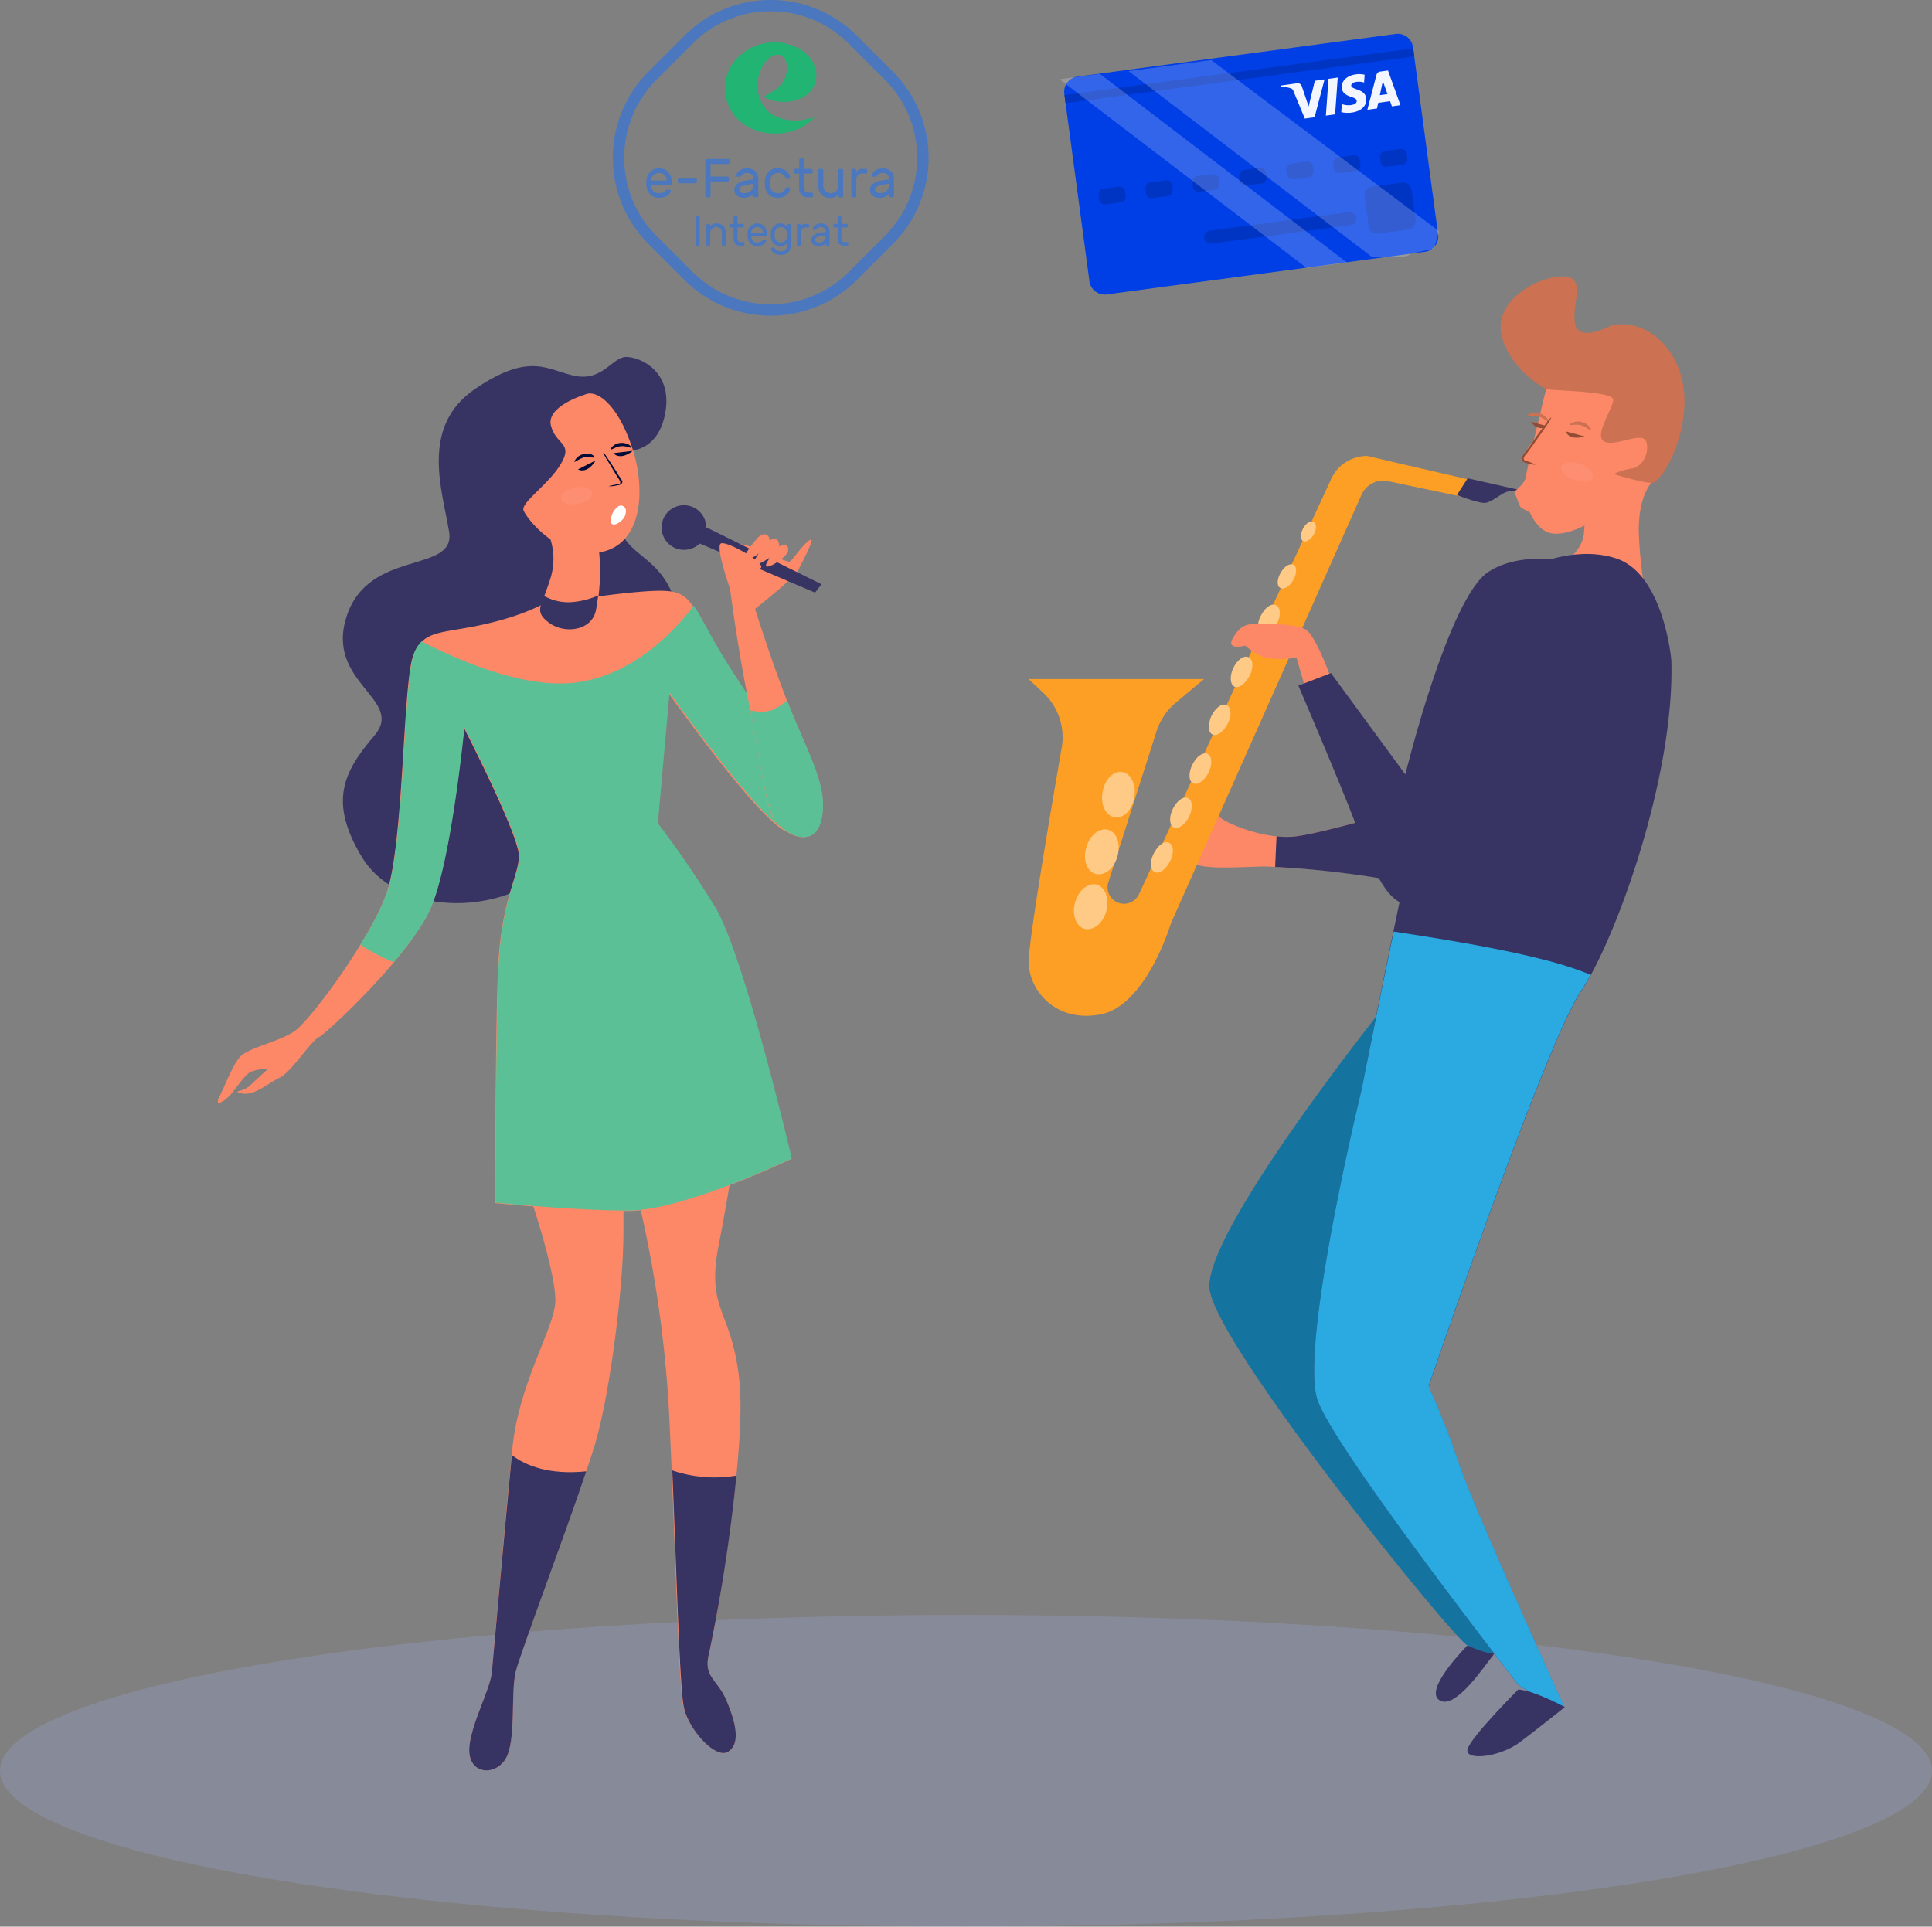 <svg xmlns="http://www.w3.org/2000/svg" xmlns:xlink="http://www.w3.org/1999/xlink" width="387.148" height="386.144" viewBox="0 0 387.148 386.144">
  <rect x="0" y="0" width="387.148" height="386.144" fill="#808080" stroke="none"/>
  <defs>
    <clipPath id="clip-path">
      <rect id="Rectangle_4637" data-name="Rectangle 4637" width="131.389" height="296.696"/>
    </clipPath>
    <clipPath id="clip-path-2">
      <rect id="Rectangle_4638" data-name="Rectangle 4638" width="121.232" height="283.371"/>
    </clipPath>
    <clipPath id="clip-path-3">
      <rect id="Rectangle_4488" data-name="Rectangle 4488" width="63.271" height="63.266" fill="none"/>
    </clipPath>
  </defs>
  <g id="Group_20184" data-name="Group 20184" transform="translate(-21.426 -638)">
    <g id="Group_20181" data-name="Group 20181">
      <g id="Group_20180" data-name="Group 20180">
        <ellipse id="Ellipse_3666" data-name="Ellipse 3666" cx="193.574" cy="31.238" rx="193.574" ry="31.238" transform="translate(21.426 961.668)" fill="#9eaae2" opacity="0.249"/>
        <g id="Group_20137" data-name="Group 20137" transform="translate(65.105 659.963)">
          <g id="Group_12825" data-name="Group 12825" transform="translate(168.63 -6.106) rotate(-8)">
            <g id="Group_12824" data-name="Group 12824" transform="translate(0 0)">
              <path id="Path_13986" data-name="Path 13986" d="M.243,3.066,0,40.946a3.084,3.084,0,0,0,3.065,3.1l64.33.416a3.078,3.078,0,0,0,3.1-3.057V41.4h0l.243-37.877a3.083,3.083,0,0,0-3.063-3.1h0L3.344,0A3.086,3.086,0,0,0,.243,3.066Z" transform="translate(0.303 0)" fill="#003ee6"/>
              <g id="Group_12823" data-name="Group 12823" transform="translate(4.499 22.991)">
                <rect id="Rectangle_656" data-name="Rectangle 656" width="3.169" height="5.387" rx="1.092" transform="matrix(0.006, -1, 1, 0.006, 56.92, 3.526)" fill="#0035c4"/>
                <rect id="Rectangle_657" data-name="Rectangle 657" width="3.169" height="5.387" rx="1.092" transform="matrix(0.006, -1, 1, 0.006, 47.432, 3.465)" fill="#0035c4"/>
                <path id="Rectangle_658" data-name="Rectangle 658" d="M1.2,0,4.209.019a1.191,1.191,0,0,1,1.183,1.2l-.005.791a1.19,1.19,0,0,1-1.2,1.181h0L1.18,3.169A1.187,1.187,0,0,1,0,1.972H0l.005-.791A1.188,1.188,0,0,1,1.2,0Z" transform="translate(37.952 0.243)" fill="#0035c4"/>
                <rect id="Rectangle_659" data-name="Rectangle 659" width="3.169" height="5.387" rx="1.092" transform="matrix(0.006, -1, 1, 0.006, 28.454, 3.344)" fill="#0035c4"/>
                <path id="Rectangle_660" data-name="Rectangle 660" d="M1.2,0,4.211.019a1.189,1.189,0,0,1,1.182,1.2l-.005.791a1.188,1.188,0,0,1-1.2,1.18l-3.008-.02A1.188,1.188,0,0,1,0,1.975v0l.008-.791A1.187,1.187,0,0,1,1.2,0Z" transform="translate(18.973 0.122)" fill="#0035c4"/>
                <rect id="Rectangle_661" data-name="Rectangle 661" width="3.169" height="5.387" rx="1.092" transform="matrix(0.006, -1, 1, 0.006, 9.477, 3.222)" fill="#0035c4"/>
                <path id="Rectangle_662" data-name="Rectangle 662" d="M1.2,0,4.211.019a1.188,1.188,0,0,1,1.182,1.2h0l-.005.79a1.189,1.189,0,0,1-1.2,1.181l-3.01-.02A1.187,1.187,0,0,1,0,1.972H0l.006-.791A1.188,1.188,0,0,1,1.2,0Z" transform="translate(0 0)" fill="#0035c4"/>
              </g>
              <rect id="Rectangle_663" data-name="Rectangle 663" width="1.61" height="70.502" transform="translate(0.533 4.929) rotate(-89.628)" fill="#0035c4"/>
              <rect id="Rectangle_664" data-name="Rectangle 664" width="9.485" height="9.485" rx="1.717" transform="translate(57.238 39.533) rotate(-89.636)" fill="#0035c4"/>
              <path id="Rectangle_665" data-name="Rectangle 665" d="M29.4,2.794,1.3,2.614A1.307,1.307,0,0,1,0,1.3v0H0A1.305,1.305,0,0,1,1.314,0h0l28.1.18a1.307,1.307,0,0,1,1.3,1.315h0a1.307,1.307,0,0,1-1.314,1.3h0Z" transform="translate(24.276 34.291)" fill="#0035c4"/>
              <path id="Path_13988" data-name="Path 13988" d="M0,0,43.027,43.585c2.091.44,7.663,1.43,7.668.53l4.98-.378,1.481-3.3L16.706.111Z" transform="translate(13.933 0.342)" fill="#fff" opacity="0.2" style="isolation: isolate"/>
              <path id="Path_13989" data-name="Path 13989" d="M0,0,43.77,44.331l8.171.053L8.172.052Z" transform="translate(0 0.039)" fill="#fff" opacity="0.2" style="isolation: isolate"/>
            </g>
            <g id="Group_13680" data-name="Group 13680" transform="translate(43.8 7.322)">
              <g id="Group_5" data-name="Group 5" transform="translate(0 0)">
                <path id="Path_28" data-name="Path 28" d="M8.785.132,5.756,7.359H3.779L2.289,1.592A.791.791,0,0,0,1.844.957,7.814,7.814,0,0,0,0,.342L.045.132H3.226a.871.871,0,0,1,.862.737l.787,4.182L6.821.132ZM16.529,5c.008-1.908-2.638-2.013-2.62-2.865.005-.259.253-.535.793-.606a3.528,3.528,0,0,1,1.844.324L16.874.321A5.019,5.019,0,0,0,15.125,0c-1.848,0-3.149.983-3.16,2.389-.012,1.04.928,1.621,1.637,1.967.728.354.973.581.97.9,0,.485-.581.7-1.119.707a3.909,3.909,0,0,1-1.921-.456l-.339,1.584a5.665,5.665,0,0,0,2.079.384c1.964,0,3.249-.971,3.255-2.473m4.879,2.36h1.729L21.629.132h-1.6a.852.852,0,0,0-.8.53l-2.8,6.7h1.963l.39-1.079h2.4ZM19.322,4.8l.984-2.714L20.873,4.8ZM11.457.132,9.91,7.359H8.041L9.587.132Z" fill="#f3f5ff"/>
              </g>
            </g>
          </g>
          <g id="_2" data-name="2" transform="translate(0 33.361)">
            <g id="Group_20091" transform="translate(0 0)">
              <g id="Group_13648" transform="translate(162.454)">
                <g id="Group_20099" data-name="Group 20099" transform="translate(0)">
                  <g id="Group_13647" clip-path="url(#clip-path)">
                    <path id="Path_21921" d="M87.086,116.887s-20.78,6.336-26.371,6.709-12.673-2.423-14.443-3.914-3.541-1.77-5.964.745c-2.423,2.423-1.025,7.734,1.4,8.759s10.53.373,13.7.373a187.847,187.847,0,0,1,23.948,2.423c10.157,1.77,13.325,1.025,13.325,1.025s8.107-18.264-5.591-16.121" transform="translate(-7.973 -11.217)" fill="#fd8867"/>
                    <path id="Path_21922" d="M88.426,116.887s-20.78,6.336-26.371,6.709a16.971,16.971,0,0,1-3.075-.093l-.28,6.15a189.6,189.6,0,0,1,21.9,2.423c10.157,1.77,13.325,1.025,13.325,1.025s8.2-18.357-5.5-16.214" transform="translate(-9.313 -11.217)" fill="#373463"/>
                    <path id="Path_21923" d="M138.162,47.618s-2.516,2.516-2.516,9.412a80.428,80.428,0,0,0,1.77,14.909l-18.916-6.9s5.777-2.889,6.15-7.268.373-7.641.373-7.641,0-5.777,4.38-7.268,8.759.745,8.759,4.752" transform="translate(-13.389 -6.152)" fill="#fd8867"/>
                    <path id="Path_21924" d="M116.677,27.426s-4.007,16.307-4.38,19.289,1.77,9.412,5.777,9.784,10.157-3.261,10.9-6.15c.466-1.957.839-3.821,1.118-5.777,0,0,6.9.745,8.387-2.143s1.118-13.046-1.491-16.307c-2.516-3.448-19.568-3.448-20.314,1.3" transform="translate(-12.963 -4.876)" fill="#fd8867"/>
                    <path id="Path_21925" d="M129.377,13.384s-6.523,3.634-7.268-.373S124.625,3.6,119.593,3.6s-13.418,4.752-12.3,11.275,8.014,10.9,9.039,11.275,13.418.373,13.418,2.143-4.007,7.268-1.77,8.387c2.143,1.118,7.641-2.143,8.386,0s-.745,5.125-2.889,5.4a12.632,12.632,0,0,0-3.634,1.118s5.777,1.77,7.641,1.77,6.9-8.387,6.523-17.425c-.466-9.132-7.362-15.655-14.63-14.164" transform="translate(-12.618 -3.507)" fill="#cc7151"/>
                    <path id="Path_21926" d="M99.54,298.1s-8.759,8.759-5.591,10.9,9.132-6.989,10.9-9.132S99.54,298,99.54,298.1" transform="translate(-11.669 -23.577)" fill="#373463"/>
                    <path id="Path_21927" d="M81.5,157.956S43.2,205.48,44.6,217.034s48.828,69.981,51.624,71.378a20.951,20.951,0,0,0,5.311,1.77S82.9,249.369,78.7,237.814c-4.193-11.648.373-30.937,6.709-50.971s6.243-32.428-3.914-28.887" transform="translate(-8.349 -13.988)" fill="#14749f"/>
                    <path id="Path_21928" d="M138.665,84.545s-1.491-17.053-10.9-20.314-23.948,2.143-29.446,12.3S76.6,170.646,76.6,170.646s-12.673,51.9-8.759,62.433c4.007,10.53,39.23,55.537,39.976,56.656s9.412,4.752,9.412,4.752-18.171-39.976-21.059-48.642a160.339,160.339,0,0,0-6.15-15.655s23.2-68.21,30.471-79.113,18.916-43.61,18.171-66.533" transform="translate(-9.885 -7.575)" fill="#373463"/>
                    <path id="Path_21929" d="M117.232,299.93s-18.171-39.976-21.059-48.642a160.342,160.342,0,0,0-6.15-15.655s23.2-68.21,30.471-79.113c.652-.932,1.3-2.143,2.05-3.355a71.8,71.8,0,0,0-9.6-3.075c-9.412-2.423-21.9-4.38-29.912-5.591-3.634,17.425-6.43,31.682-6.43,31.682s-12.673,51.9-8.759,62.433c4.007,10.53,39.23,55.537,39.976,56.656s9.412,4.659,9.412,4.659" transform="translate(-9.885 -13.111)" fill="#2ba9e1"/>
                    <path id="Path_21930" d="M110.253,307.5s-9.5,9.5-10.157,11.927c-.745,2.423,6.336,1.77,10.53-1.4s8.946-6.989,8.946-6.989-5.777-3.168-9.318-3.541" transform="translate(-12.131 -24.222)" fill="#373463"/>
                    <path id="Path_21931" d="M99.256,48.164,73.538,42.2a7.918,7.918,0,0,0-7.361,4.939c-2.143,4.659-31.682,68.49-38.392,82.933a3.3,3.3,0,0,1-6.15-2.33l9.691-30.378a12.582,12.582,0,0,1,3.821-5.684l5.684-4.752H5.7l3.075,2.889a12.153,12.153,0,0,1,3.541,10.9C10.173,113.019,5.7,139.3,5.7,143.584c0,5.591,5.311,12.3,14.443,10.53s14.071-18.264,14.071-18.264L72.419,49.934a4.758,4.758,0,0,1,5.218-2.7l16.4,3.448Z" transform="translate(-5.7 -6.138)" fill="#fd9f24"/>
                    <path id="Path_21932" d="M55.744,80.162c.932.466,2.236-.466,3.075-2.143s.745-3.261-.186-3.727-2.236.466-3.075,2.143-.745,3.261.186,3.727" transform="translate(-9.059 -8.317)" fill="#feca86"/>
                    <path id="Path_21933" d="M49.849,91.362c.932.466,2.236-.559,3.075-2.143s.745-3.261-.186-3.727-2.236.466-3.075,2.143c-.745,1.584-.652,3.261.186,3.727" transform="translate(-8.662 -9.081)" fill="#feca86"/>
                    <path id="Path_21934" d="M45.149,101.662c.932.466,2.236-.559,3.075-2.143s.745-3.261-.186-3.727-2.236.466-3.075,2.143c-.745,1.677-.652,3.355.186,3.727" transform="translate(-8.342 -9.783)" fill="#feca86"/>
                    <path id="Path_21935" d="M41.044,112.162c.932.466,2.236-.559,3.075-2.143.745-1.584.745-3.261-.186-3.727s-2.236.466-3.075,2.143-.745,3.355.186,3.727" transform="translate(-8.057 -10.499)" fill="#feca86"/>
                    <path id="Path_21936" d="M36.847,121.662c.932.466,2.236-.559,3.075-2.143.745-1.584.745-3.261-.186-3.727s-2.236.466-3.075,2.143-.652,3.355.186,3.727" transform="translate(-7.773 -11.146)" fill="#feca86"/>
                    <path id="Path_21937" d="M32.744,131.262c.932.466,2.236-.559,3.075-2.143s.745-3.261-.186-3.727-2.236.466-3.075,2.143c-.839,1.584-.745,3.261.186,3.727" transform="translate(-7.492 -11.801)" fill="#feca86"/>
                    <path id="Path_21938" d="M99.943,47,97.8,50.355s4.007,1.584,5.5,1.584,3.727-2.33,5.032-2.33a19.617,19.617,0,0,0,2.33-.186Z" transform="translate(-11.978 -6.465)" fill="#373463"/>
                    <path id="Path_21939" d="M59.762,70.252c.745.373,1.864-.28,2.609-1.584s.745-2.7.093-3.075c-.745-.373-1.864.28-2.609,1.584s-.839,2.609-.093,3.075" transform="translate(-9.35 -7.725)" fill="#feca86"/>
                    <path id="Path_21940" d="M64.669,60.213c.559.373,1.584-.28,2.143-1.3s.652-2.143,0-2.516-1.584.28-2.143,1.3c-.559,1.118-.559,2.236,0,2.516" transform="translate(-9.691 -7.098)" fill="#feca86"/>
                    <path id="Path_21941" d="M27.928,115.321c-.466,2.516-2.236,4.286-4.007,3.914s-2.8-2.609-2.33-5.125,2.236-4.286,4.007-3.914c1.677.28,2.8,2.609,2.33,5.125" transform="translate(-6.776 -10.77)" fill="#feca86"/>
                    <path id="Path_21942" d="M24.323,127.906c-.652,2.423-2.609,4.007-4.38,3.541s-2.609-2.889-1.864-5.311c.652-2.423,2.609-4.007,4.38-3.541s2.516,2.889,1.864,5.311" transform="translate(-6.525 -11.613)" fill="#feca86"/>
                    <path id="Path_21943" d="M21.924,139.706c-.652,2.423-2.609,4.007-4.38,3.541-1.677-.466-2.609-2.889-1.864-5.311.652-2.423,2.609-4.007,4.38-3.541,1.677.559,2.516,2.889,1.864,5.311" transform="translate(-6.363 -12.417)" fill="#feca86"/>
                    <path id="Path_21944" d="M69.517,89.948s-3.261-9.412-5.4-10.53S57.217,78.3,54.7,78.3s-3.634.373-5.125,2.889,2.516,1.491,2.516,1.491A11.17,11.17,0,0,0,56.564,85.2a23.9,23.9,0,0,0,5.777-.093l2.33,8.014Z" transform="translate(-8.668 -8.599)" fill="#fd8867"/>
                    <path id="Path_21945" d="M122.126,65.791s-12.3-4.007-20.314,1.118-16.68,40.628-16.68,40.628L70.223,87.223,63.7,89.739s8.386,19.569,11.275,27.21,6.15,16.68,10.9,16.68,30.1-32.707,35.223-53.394" transform="translate(-9.654 -7.645)" fill="#373463"/>
                  </g>
                </g>
              </g>
              <g id="Group_13650" transform="translate(0 16.211)">
                <g id="Group_20100" data-name="Group 20100" transform="translate(0 0)">
                  <g id="Group_13645" clip-path="url(#clip-path-2)">
                    <path id="Path_21903" d="M94.2,176.387a241.176,241.176,0,0,1,7.921,49.574c1.3,26.371,1.864,54.7,2.889,59.078s6.336,10.53,8.946,8.946c2.516-1.584,1.584-5.684-.28-10.157s-4.752-4.752-3.541-9.5,7.641-40.721,6.057-54.978-6.709-13.7-4.1-27.023,4.473-27.023,4.752-28.328S94.2,176.387,94.2,176.387" transform="translate(-11.733 -14.434)" fill="#fd8867"/>
                    <path id="Path_21904" d="M89.346,22.323s6.336.652,7.827-7.641S92.141,3.5,89.346,3.5,84.686,8.346,79.189,7.321,70.336,2.289,59.154,9.836s-6.709,20.221-5.311,28.7S37.815,41.892,33.342,55.4s11.834,16.68,5.5,24.041S29.8,92.77,36.324,103.672s24.694,12.207,36.062,4.007S81.7,79.165,89.066,73.108s13.046-13.7,9.5-22.178-10.343-7.548-11-15.655,1.77-12.952,1.77-12.952" transform="translate(-7.531 -3.5)" fill="#373463"/>
                    <path id="Path_21905" d="M73.156,55.011S69.8,57.9,60.3,60.23s-13.325,1.025-15.468,6.523-1.864,38.485-5.5,48.083S24.142,139.9,21.066,142.045s-9.412,3.355-11,5.218S6.9,153.506,5.878,155.37s.745,1.025,2.05-.28,3.168-4.473,4.473-4.939a10.553,10.553,0,0,1,3.355-.559s-2.05,1.864-3.634,3.355-3.914,1.025-1.584,1.584,5.218-2.05,7.548-3.168,6.243-7.361,7.827-8.107,18.078-16.214,22.271-25.625,6.8-36.342,6.8-36.342,11,21.432,11,25.625-3.634,8.852-4.193,23.016-.559,46.592-.559,46.592,15.655,1.584,26.65,1.584,32.707-10.437,32.707-10.437-9.691-41.094-15.468-50.505a184.854,184.854,0,0,0-11.555-16.773l2.33-26.185s18.823,26.65,24.041,27.955,6.8-1.584,4.939-6.523-15.189-23.016-19.848-31.4S100.086,53.8,94.309,53.8s-16.959,1.864-18.543,1.864a4.906,4.906,0,0,1-2.609-.652" transform="translate(-5.691 -6.929)" fill="#fd8867"/>
                    <path id="Path_21906" d="M75.566,39.174A13.16,13.16,0,0,1,77.15,49.89c-1.864,6.057-3.355,6.8-.28,9.132,3.168,2.33,8.666,1.584,9.412-2.609a41.634,41.634,0,0,0,.28-13.6c-.839-4.1-7.641-7.548-11-3.634" transform="translate(-10.431 -5.815)" fill="#fd8867"/>
                    <path id="Path_21907" d="M81.8,56.1a9.912,9.912,0,0,1-6.057-1.211c-1.025,2.7-1.3,3.634,1.025,5.4,3.168,2.33,8.666,1.584,9.412-2.609.186-.932.28-1.957.466-2.889A16.153,16.153,0,0,1,81.8,56.1" transform="translate(-10.423 -6.997)" fill="#373463"/>
                    <path id="Path_21908" d="M83.7,11.584s-7.827,2.33-6.8,6.243,4.473,3.355,2.05,7.548S70.838,33.2,71.4,34.786s7.082,9.971,15.468,8.387S96,30.593,93.109,22.02,86.027,10.465,83.7,11.584" transform="translate(-10.176 -4.036)" fill="#fd8867"/>
                    <path id="Path_21909" d="M70.884,180.346s6.709,19.1,6.057,24.787-7.268,15.934-8.573,28.887-3.821,41.28-4.1,44.821-5.125,12.114-4.473,16.493,6.057,4.1,7.641,0,.652-12.393,1.584-16.493S81.694,243.9,84.955,233.087c3.168-10.809,5.684-32.148,5.684-42.305V175.5Z" transform="translate(-9.383 -15.225)" fill="#fd8867"/>
                    <path id="Path_21910" d="M68.275,239.7c-1.3,13.512-3.727,40.162-4.007,43.517-.28,3.541-5.125,12.114-4.473,16.493s6.057,4.1,7.641,0,.652-12.393,1.584-16.493c.839-3.541,9.691-26.93,14.164-40.255-7.455.745-12.114-1.118-14.909-3.261" transform="translate(-9.383 -19.601)" fill="#373463"/>
                    <path id="Path_21911" d="M114.582,299.376c2.516-1.584,1.584-5.684-.28-10.157s-4.752-4.752-3.541-9.5a339.791,339.791,0,0,0,5.5-35.689A26.189,26.189,0,0,1,103.4,243c.932,22.55,1.491,43.7,2.33,47.524.932,4.38,6.336,10.437,8.852,8.852" transform="translate(-12.36 -19.826)" fill="#373463"/>
                    <path id="Path_21912" d="M107.4,117.383q-5.311-8.666-11.462-16.773l2.33-26.185s18.823,26.65,24.041,27.955,6.8-1.584,4.939-6.523-15.189-23.016-19.848-31.4c-1.957-3.448-3.168-5.871-4.286-7.455-3.355,4.473-11.368,13.418-22.737,15.282C69.846,74.053,56.055,68,48.6,64.175a6.365,6.365,0,0,0-1.584,2.609c-2.05,5.5-1.864,38.485-5.5,48.083A57.207,57.207,0,0,1,36.3,124.931a38.535,38.535,0,0,0,6.709,3.541c3.168-3.727,5.964-7.548,7.361-10.716,4.193-9.412,6.8-36.342,6.8-36.342s11,21.432,11,25.625-3.634,8.852-4.193,23.016-.559,46.592-.559,46.592,15.655,1.584,26.65,1.584S122.774,167.8,122.774,167.8s-9.6-41-15.375-50.412" transform="translate(-7.786 -7.147)" fill="#5cc097"/>
                    <path id="Path_21913" d="M115,46.34s1.491,14.164,4.473,28.887,3.355,22.178,5.871,24.694,7.361,4.473,8.666-1.025-1.3-10.53-5.032-19.382c-3.821-8.852-8.2-22.83-8.2-22.83s7.827-6.15,8.666-7.827,3.821-7.175,2.143-5.871-3.168,3.821-3.821,4.193c-.652.466-8.666-4.007-10.343-3.355A4.582,4.582,0,0,0,115,46.34" transform="translate(-13.151 -6.178)" fill="#fd8867"/>
                    <path id="Path_21914" d="M110.046,39.873a4.473,4.473,0,1,0-4.473,4.473,4.416,4.416,0,0,0,4.473-4.473h0" transform="translate(-12.203 -5.674)" fill="#373463"/>
                    <path id="Path_21915" d="M109.2,43.368l23.2,9.877,1.3-1.677L110.691,40.2Z" transform="translate(-12.755 -6.002)" fill="#373463"/>
                    <path id="Path_21916" d="M121.788,42.163c-.373.28-3.914,4.473-2.609,4.566s4.566-2.516,4.752-3.448-.466-2.423-2.143-1.118" transform="translate(-13.416 -6.101)" fill="#fd8867"/>
                    <path id="Path_21917" d="M123.888,43.161c-.373.28-3.914,4.473-2.609,4.566s4.566-2.516,4.752-3.448c.093-1.025-.466-2.423-2.143-1.118" transform="translate(-13.559 -6.168)" fill="#fd8867"/>
                    <path id="Path_21918" d="M126.112,44.364c-.373.28-3.448,3.914-2.33,3.914s4.007-2.143,4.193-3.075-.373-1.957-1.864-.839" transform="translate(-13.733 -6.252)" fill="#fd8867"/>
                    <path id="Path_21919" d="M115.741,52.916s-3.168-8.852-1.864-9.318,9.5,4.193,7.827,5.032S117.7,47.6,117.7,47.6s2.7,3.168,1.3,5.032" transform="translate(-13.053 -6.231)" fill="#fd8867"/>
                    <path id="Path_21920" d="M129.332,81.78c-.559-1.4-1.211-2.889-1.77-4.38a11.789,11.789,0,0,1-2.889,1.864,7.32,7.32,0,0,1-4.473.093c2.609,13.512,3.168,20.5,5.591,22.923,2.516,2.516,7.361,4.473,8.666-1.025,1.211-5.5-1.3-10.623-5.125-19.475" transform="translate(-13.505 -8.537)" fill="#5cc097"/>
                  </g>
                </g>
              </g>
            </g>
            <g id="Group_20102" data-name="Group 20102" transform="translate(78.706 33.434)">
              <g id="Group_20101" data-name="Group 20101">
                <path id="Path_22278" data-name="Path 22278" d="M94.3,40.33c-.093.186-.932-.373-2.05-.28s-1.864.745-2.05.652c-.093-.093,0-.28.373-.652a2.493,2.493,0,0,1,1.584-.652,2.989,2.989,0,0,1,1.677.373A1.316,1.316,0,0,1,94.3,40.33Z" transform="translate(-90.164 -39.38)" fill="#000c38"/>
              </g>
            </g>
            <g id="Group_20104" data-name="Group 20104" transform="translate(71.437 35.61)">
              <g id="Group_20103" data-name="Group 20103">
                <path id="Path_22279" data-name="Path 22279" d="M86.4,42.446c-.093.186-1.025-.186-2.143,0a9.847,9.847,0,0,0-1.864.932c-.093-.093,0-.28.28-.652a2.582,2.582,0,0,1,1.491-.932,3.205,3.205,0,0,1,1.677.093C86.311,42.167,86.4,42.353,86.4,42.446Z" transform="translate(-82.362 -41.714)" fill="#000c38"/>
              </g>
            </g>
            <g id="Group_20105" data-name="Group 20105" transform="translate(77.231 35.41)">
              <path id="Path_22280" data-name="Path 22280" d="M89.624,48.209a17.738,17.738,0,0,1,1.77-.373c.28-.093.559-.093.559-.28.093-.186-.093-.373-.186-.652-.28-.466-.652-.932-.932-1.491-.652-1.025-1.211-2.05-1.677-2.7-.373-.745-.652-1.118-.559-1.211q.14,0,.839,1.118c.466.652,1.118,1.677,1.77,2.7.28.559.652,1.025.932,1.491.093.186.373.466.186.745a.93.93,0,0,1-.466.373,1.013,1.013,0,0,1-.466.093A5.028,5.028,0,0,1,89.624,48.209Z" transform="translate(-88.581 -41.5)" fill="#000c38"/>
            </g>
            <g id="Group_20106" data-name="Group 20106" transform="translate(68.752 42.292)" opacity="0.46">
              <path id="Path_22281" data-name="Path 22281" d="M85.742,50.2c.093.932-1.211,1.77-2.889,2.05s-3.168-.093-3.355-1.025,1.118-1.957,2.889-2.236C84.158,48.619,85.649,49.272,85.742,50.2Z" transform="translate(-79.481 -48.886)" fill="#ff957e"/>
            </g>
            <path id="Path_22282" data-name="Path 22282" d="M93.181,53.738a2.37,2.37,0,0,1-.373,1.584c-.559.932-2.8,2.33-2.609.373a3.533,3.533,0,0,1,1.3-2.516A.983.983,0,0,1,93.181,53.738Z" transform="translate(-11.459 -6.867)" fill="#fff"/>
            <g id="Group_20108" data-name="Group 20108" transform="translate(270.954 29.158)">
              <g id="Group_20107" data-name="Group 20107">
                <path id="Path_22283" data-name="Path 22283" d="M296.5,35.452c.093.186,1.025-.186,2.143.093s1.77,1.118,1.957.932c.093-.093,0-.373-.28-.652a2.94,2.94,0,0,0-1.491-.932,2.691,2.691,0,0,0-1.771.093C296.591,35.079,296.405,35.358,296.5,35.452Z" transform="translate(-296.475 -34.791)" fill="#cc7151"/>
              </g>
            </g>
            <g id="Group_20110" data-name="Group 20110" transform="translate(262.381 27.388)">
              <g id="Group_20109" data-name="Group 20109">
                <path id="Path_22284" data-name="Path 22284" d="M287.3,33.552c.093.186,1.025-.186,2.143.093s1.77,1.118,1.957.932c.093-.093,0-.373-.28-.652a2.941,2.941,0,0,0-1.491-.932,2.691,2.691,0,0,0-1.771.093C287.391,33.272,287.205,33.458,287.3,33.552Z" transform="translate(-287.275 -32.891)" fill="#cc7151"/>
              </g>
            </g>
            <g id="Group_20111" data-name="Group 20111" transform="translate(269.167 37.318)" opacity="0.46">
              <path id="Path_22285" data-name="Path 22285" d="M294.6,44.528c-.28.932.932,2.05,2.609,2.609s3.261.466,3.634-.466-.745-2.236-2.516-2.8C296.554,43.224,294.877,43.6,294.6,44.528Z" transform="translate(-294.557 -43.548)" fill="#ff957e"/>
            </g>
            <path id="Path_22286" data-name="Path 22286" d="M284.686,49.514c-.093.093-.186.186-.186.28s0,.186.093.186l.839,2.236.28.559c.093.093.28.186.373.28.745.373,1.4.745,2.143,1.118a9.581,9.581,0,0,0,.093-1.584c0-1.118-.093-2.236-.093-3.355,0-.559-.373-2.8-1.4-2.143-.28.186-.466.745-.745,1.025A9.885,9.885,0,0,1,284.686,49.514Z" transform="translate(-24.705 -6.463)" fill="#fd8867"/>
            <path id="Path_22287" data-name="Path 22287" d="M286.485,41.687c-.093.28-.28.559-.186.745a2.472,2.472,0,0,0,.466.559,20.018,20.018,0,0,0,2.423,1.3c.093,0,.186.093.28,0,.093,0,.093-.093.186-.093a2.836,2.836,0,0,0,.745-.745c.093-.28.186-.466.28-.745.186-.932.466-1.77.559-2.7.093-1.118-.559-3.634-1.957-2.143A18.256,18.256,0,0,0,286.485,41.687Z" transform="translate(-24.826 -5.811)" fill="#fd8867"/>
            <g id="Group_20112" data-name="Group 20112" transform="translate(261.286 28.328)">
              <path id="Path_22288" data-name="Path 22288" d="M288.8,43.4a5.647,5.647,0,0,0-1.77-.745c-.28-.093-.559-.186-.559-.466a1.288,1.288,0,0,1,.466-.839c.466-.652.932-1.3,1.491-2.05,1.025-1.491,1.957-2.8,2.609-3.727.652-1.025,1.025-1.584.932-1.677a6.634,6.634,0,0,0-1.211,1.491c-.745.932-1.677,2.236-2.7,3.727-.466.745-1.025,1.4-1.491,2.05a2.045,2.045,0,0,0-.466,1.118.629.629,0,0,0,.373.559c.186.093.28.186.466.186A7.121,7.121,0,0,0,288.8,43.4Z" transform="translate(-286.1 -33.9)" fill="#914c36"/>
            </g>
            <path id="Path_22289" data-name="Path 22289" d="M295.5,36.9c.839,2.05,3.821,1.025,3.821,1.025Z" transform="translate(-25.454 -5.777)" fill="#914c36"/>
            <path id="Path_22290" data-name="Path 22290" d="M83.1,44.97c2.05.932,3.541-1.77,3.541-1.77C86.548,43.2,83.1,44.97,83.1,44.97Z" transform="translate(-10.976 -6.206)" fill="#000c38"/>
            <path id="Path_22291" data-name="Path 22291" d="M90.7,41.566c1.584,1.584,3.914-.466,3.914-.466C94.521,41.1,90.7,41.566,90.7,41.566Z" transform="translate(-11.494 -6.063)" fill="#000c38"/>
            <path id="Path_22292" data-name="Path 22292" d="M288.1,34.8a2.263,2.263,0,0,0,2.33,1.3c.093,0,.186-.186.373-.28.093-.093.373-.186.186-.186C289.87,35.359,288.1,34.8,288.1,34.8Z" transform="translate(-24.95 -5.634)" fill="#914c36"/>
          </g>
        </g>
      </g>
    </g>
    <g id="Group_20183" data-name="Group 20183" transform="translate(144.229 638)">
      <g id="Group_13678" data-name="Group 13678" transform="translate(0 0)" clip-path="url(#clip-path-3)">
        <path id="Path_22136" data-name="Path 22136" d="M31.63,63.266a24.309,24.309,0,0,1-17.245-7.132L7.132,48.881a24.422,24.422,0,0,1,0-34.5l7.249-7.251a24.415,24.415,0,0,1,34.493,0l7.255,7.253a24.39,24.39,0,0,1,0,34.493l0,0-7.253,7.253A24.324,24.324,0,0,1,31.63,63.266m0-61A21.965,21.965,0,0,0,15.992,8.746L8.743,16a22.146,22.146,0,0,0,0,31.273L16,54.523a22.139,22.139,0,0,0,31.271,0L54.52,47.27l.8.807-.8-.809a22.112,22.112,0,0,0,0-31.271L47.262,8.746A21.97,21.97,0,0,0,31.626,2.267" transform="translate(0 0.001)" fill="#4b77be"/>
        <path id="Path_22137" data-name="Path 22137" d="M7.331,15.549a2.908,2.908,0,0,1,.681,2.033v.294a.3.3,0,0,1-.3.3H3.936v.066a1.582,1.582,0,0,0,.447,1.137,1.5,1.5,0,0,0,1.092.41,2.03,2.03,0,0,0,.85-.141,1.761,1.761,0,0,0,.545-.408.611.611,0,0,1,.16-.121.484.484,0,0,1,.191-.032h.328a.284.284,0,0,1,.221.089.244.244,0,0,1,.077.207,1.2,1.2,0,0,1-.324.608,2.148,2.148,0,0,1-.8.529,3.31,3.31,0,0,1-1.246.212,2.443,2.443,0,0,1-1.253-.321,2.381,2.381,0,0,1-.87-.9,3.107,3.107,0,0,1-.39-1.285c-.016-.219-.023-.387-.023-.506s.007-.285.023-.506a2.887,2.887,0,0,1,.39-1.228,2.368,2.368,0,0,1,.868-.868A2.436,2.436,0,0,1,5.474,14.8a2.39,2.39,0,0,1,1.857.745m-.31,1.7v-.034A1.4,1.4,0,0,0,6.6,16.148a1.556,1.556,0,0,0-1.123-.4,1.533,1.533,0,0,0-1.08.408,1.394,1.394,0,0,0-.458,1.062v.034Z" transform="translate(3.757 18.931)" fill="#4b77be"/>
        <path id="Path_22138" data-name="Path 22138" d="M5.8,16.561a.286.286,0,0,1-.087-.207V16a.3.3,0,0,1,.3-.3H9.247a.284.284,0,0,1,.207.089.278.278,0,0,1,.091.21v.351a.308.308,0,0,1-.3.3H6.009a.284.284,0,0,1-.21-.089" transform="translate(7.305 20.081)" fill="#4b77be"/>
        <path id="Path_22139" data-name="Path 22139" d="M13,14.072a.288.288,0,0,1,.089.21v.4a.308.308,0,0,1-.3.3H9.18V17.51h3.4a.281.281,0,0,1,.207.087.286.286,0,0,1,.087.21V18.2a.3.3,0,0,1-.294.3H9.18v2.878a.286.286,0,0,1-.087.21.291.291,0,0,1-.21.087H8.435a.291.291,0,0,1-.21-.087.288.288,0,0,1-.089-.21V14.281a.288.288,0,0,1,.089-.21.291.291,0,0,1,.21-.087h4.359a.286.286,0,0,1,.207.087" transform="translate(10.404 17.883)" fill="#4b77be"/>
        <path id="Path_22140" data-name="Path 22140" d="M14.485,17.011v-.144a1.014,1.014,0,0,0-.358-.829,1.426,1.426,0,0,0-.925-.289,1.325,1.325,0,0,0-.688.148,1.635,1.635,0,0,0-.467.444.352.352,0,0,1-.144.121.521.521,0,0,1-.21.034h-.328a.3.3,0,0,1-.214-.089.248.248,0,0,1-.082-.21,1.165,1.165,0,0,1,.326-.652,2.21,2.21,0,0,1,.772-.535A2.613,2.613,0,0,1,13.2,14.8a2.366,2.366,0,0,1,1.65.57,2.056,2.056,0,0,1,.631,1.606v3.347a.3.3,0,0,1-.294.3h-.408a.3.3,0,0,1-.3-.3v-.451a1.285,1.285,0,0,1-.747.627,3,3,0,0,1-1.142.23,2.343,2.343,0,0,1-1-.2,1.568,1.568,0,0,1-.672-.554,1.374,1.374,0,0,1-.237-.791A1.529,1.529,0,0,1,11.3,17.9a3.562,3.562,0,0,1,1.634-.631Zm0,.877-1.294.21a3.008,3.008,0,0,0-1.112.355.723.723,0,0,0-.394.622.638.638,0,0,0,.253.492,1.136,1.136,0,0,0,.768.221,1.83,1.83,0,0,0,1.285-.449,1.515,1.515,0,0,0,.494-1.176Z" transform="translate(13.664 18.929)" fill="#4b77be"/>
        <path id="Path_22141" data-name="Path 22141" d="M17.437,18.932a.691.691,0,0,1,.153-.232.326.326,0,0,1,.207-.064h.33a.3.3,0,0,1,.21.082.265.265,0,0,1,.089.191,1.426,1.426,0,0,1-.3.8,2.326,2.326,0,0,1-.857.725,2.767,2.767,0,0,1-1.317.3A2.668,2.668,0,0,1,14.6,20.4a2.241,2.241,0,0,1-.877-.907,2.945,2.945,0,0,1-.34-1.29c-.009-.087-.011-.257-.011-.506a3.6,3.6,0,0,1,.011-.371,2.948,2.948,0,0,1,.757-1.825,2.369,2.369,0,0,1,1.812-.7,2.8,2.8,0,0,1,1.313.289,2.328,2.328,0,0,1,.845.716,1.613,1.613,0,0,1,.314.8.242.242,0,0,1-.084.207.3.3,0,0,1-.214.087H17.8a.313.313,0,0,1-.207-.064.678.678,0,0,1-.153-.23,1.47,1.47,0,0,0-1.483-.857,1.514,1.514,0,0,0-1.053.406,1.767,1.767,0,0,0-.517,1.228c-.009.082-.011.214-.011.4s0,.294.011.374a1.831,1.831,0,0,0,.522,1.228,1.5,1.5,0,0,0,1.048.408,1.47,1.47,0,0,0,1.483-.857" transform="translate(17.101 18.929)" fill="#4b77be"/>
        <path id="Path_22142" data-name="Path 22142" d="M18.2,20.535a.868.868,0,0,0,.729.253h.581a.291.291,0,0,1,.21.087.3.3,0,0,1,.087.21v.353a.29.29,0,0,1-.087.207.282.282,0,0,1-.21.087h-.693a1.751,1.751,0,0,1-1.37-.488,2.075,2.075,0,0,1-.44-1.433V16.967H16.2a.3.3,0,0,1-.21-.087.3.3,0,0,1-.087-.21v-.353a.3.3,0,0,1,.3-.294h.813V14.232a.271.271,0,0,1,.089-.207.274.274,0,0,1,.205-.089h.408a.3.3,0,0,1,.3.3v1.791H19.4a.279.279,0,0,1,.21.089.272.272,0,0,1,.087.205v.353a.286.286,0,0,1-.087.21.3.3,0,0,1-.21.087H18.007v2.844a1.168,1.168,0,0,0,.194.725" transform="translate(20.33 17.821)" fill="#4b77be"/>
        <path id="Path_22143" data-name="Path 22143" d="M18.161,14.941a.281.281,0,0,1,.21-.089h.406a.3.3,0,0,1,.294.3v2.9a1.833,1.833,0,0,0,.381,1.258,1.628,1.628,0,0,0,2.2,0,1.807,1.807,0,0,0,.39-1.253v-2.9a.286.286,0,0,1,.087-.207.292.292,0,0,1,.21-.089h.408a.283.283,0,0,1,.207.089.279.279,0,0,1,.089.207v5.118a.3.3,0,0,1-.3.3h-.408a.3.3,0,0,1-.3-.3v-.34a1.949,1.949,0,0,1-1.645.745,2.229,2.229,0,0,1-1.689-.659,2.5,2.5,0,0,1-.631-1.8V15.148a.288.288,0,0,1,.089-.207" transform="translate(23.109 18.992)" fill="#4b77be"/>
        <path id="Path_22144" data-name="Path 22144" d="M24.082,14.941a.286.286,0,0,1,.087.207V15.5a.291.291,0,0,1-.087.21.3.3,0,0,1-.21.087h-.636a1.139,1.139,0,0,0-1.265,1.265v3.206a.289.289,0,0,1-.087.21.3.3,0,0,1-.21.087H21.27a.3.3,0,0,1-.3-.3V15.148a.271.271,0,0,1,.089-.207.276.276,0,0,1,.207-.089h.406a.288.288,0,0,1,.21.089.277.277,0,0,1,.087.207v.34A1.416,1.416,0,0,1,22.5,15a1.793,1.793,0,0,1,.8-.153h.572a.288.288,0,0,1,.21.089" transform="translate(26.82 18.992)" fill="#4b77be"/>
        <path id="Path_22145" data-name="Path 22145" d="M26.416,17.011v-.144a1.014,1.014,0,0,0-.358-.829,1.426,1.426,0,0,0-.925-.289,1.325,1.325,0,0,0-.688.148,1.635,1.635,0,0,0-.467.444.352.352,0,0,1-.144.121.521.521,0,0,1-.21.034H23.3a.3.3,0,0,1-.214-.089A.248.248,0,0,1,23,16.2a1.166,1.166,0,0,1,.326-.652,2.21,2.21,0,0,1,.772-.535,2.613,2.613,0,0,1,1.035-.207,2.366,2.366,0,0,1,1.65.57,2.056,2.056,0,0,1,.631,1.606v3.347a.3.3,0,0,1-.294.3h-.408a.3.3,0,0,1-.3-.3v-.451a1.285,1.285,0,0,1-.747.627,3,3,0,0,1-1.142.23,2.343,2.343,0,0,1-1-.2,1.568,1.568,0,0,1-.672-.554,1.374,1.374,0,0,1-.237-.791,1.529,1.529,0,0,1,.615-1.29,3.562,3.562,0,0,1,1.634-.631Zm0,.877-1.294.21a3.008,3.008,0,0,0-1.112.355.723.723,0,0,0-.394.622.638.638,0,0,0,.253.492,1.136,1.136,0,0,0,.768.221,1.83,1.83,0,0,0,1.285-.449,1.515,1.515,0,0,0,.494-1.176Z" transform="translate(28.921 18.929)" fill="#4b77be"/>
        <path id="Path_22146" data-name="Path 22146" d="M7.351,24.841a.215.215,0,0,1-.066-.16V19.256a.215.215,0,0,1,.066-.16.223.223,0,0,1,.157-.066h.346a.224.224,0,0,1,.16.066.215.215,0,0,1,.066.16v5.426a.226.226,0,0,1-.226.226H7.508a.214.214,0,0,1-.157-.066" transform="translate(9.315 24.334)" fill="#4b77be"/>
        <path id="Path_22147" data-name="Path 22147" d="M12.042,24.04a.22.22,0,0,1-.162.066h-.31a.2.2,0,0,1-.157-.066.211.211,0,0,1-.071-.16V21.664a1.336,1.336,0,0,0-.31-.957,1.125,1.125,0,0,0-.861-.326,1.137,1.137,0,0,0-.864.326,1.327,1.327,0,0,0-.314.957v2.217a.226.226,0,0,1-.068.16.21.21,0,0,1-.157.066h-.31A.21.21,0,0,1,8.3,24.04a.226.226,0,0,1-.068-.16V19.968a.223.223,0,0,1,.068-.16.212.212,0,0,1,.162-.068h.31a.212.212,0,0,1,.157.068.223.223,0,0,1,.068.16v.26A1.461,1.461,0,0,1,9.5,19.82a1.768,1.768,0,0,1,.793-.164,1.9,1.9,0,0,1,.941.228,1.637,1.637,0,0,1,.645.649,2.107,2.107,0,0,1,.226,1v2.345a.222.222,0,0,1-.064.16" transform="translate(10.52 25.135)" fill="#4b77be"/>
        <path id="Path_22148" data-name="Path 22148" d="M12.015,24.04a.665.665,0,0,0,.558.191h.444a.228.228,0,0,1,.162.068.224.224,0,0,1,.066.16v.269a.22.22,0,0,1-.066.16.217.217,0,0,1-.162.066h-.529a1.337,1.337,0,0,1-1.048-.374,1.575,1.575,0,0,1-.335-1.094V21.31h-.622a.23.23,0,0,1-.226-.228v-.267a.23.23,0,0,1,.226-.228h.622V19.221a.217.217,0,0,1,.066-.162.22.22,0,0,1,.16-.066h.31a.23.23,0,0,1,.228.228v1.367h1.064a.23.23,0,0,1,.228.228v.267a.23.23,0,0,1-.228.228H11.869v2.176a.9.9,0,0,0,.146.554" transform="translate(13.117 24.287)" fill="#4b77be"/>
        <path id="Path_22149" data-name="Path 22149" d="M15.2,20.229a2.214,2.214,0,0,1,.52,1.552v.228a.234.234,0,0,1-.228.228H12.605v.048a1.225,1.225,0,0,0,.34.87,1.151,1.151,0,0,0,.836.314,1.564,1.564,0,0,0,.652-.109,1.345,1.345,0,0,0,.415-.31.407.407,0,0,1,.123-.093.329.329,0,0,1,.146-.025h.253a.225.225,0,0,1,.166.068.188.188,0,0,1,.059.16.918.918,0,0,1-.248.465,1.65,1.65,0,0,1-.613.4,2.493,2.493,0,0,1-.952.164,1.812,1.812,0,0,1-1.625-.932,2.416,2.416,0,0,1-.3-.984c-.011-.166-.016-.3-.016-.385s0-.219.016-.387a2.232,2.232,0,0,1,.3-.939,1.844,1.844,0,0,1,.665-.665,1.88,1.88,0,0,1,.959-.242,1.829,1.829,0,0,1,1.42.572m-.235,1.3V21.5a1.076,1.076,0,0,0-.326-.818,1.309,1.309,0,0,0-1.686,0,1.085,1.085,0,0,0-.349.813v.027Z" transform="translate(15.142 25.136)" fill="#4b77be"/>
        <path id="Path_22150" data-name="Path 22150" d="M16.6,19.822a1.411,1.411,0,0,1,.508.406v-.26a.23.23,0,0,1,.228-.228h.31a.217.217,0,0,1,.16.068.223.223,0,0,1,.068.16v4.081a1.89,1.89,0,0,1-.506,1.4,1.985,1.985,0,0,1-1.477.508,2.541,2.541,0,0,1-1.057-.194,1.506,1.506,0,0,1-.633-.479,1.076,1.076,0,0,1-.223-.579.186.186,0,0,1,.062-.16.23.23,0,0,1,.166-.066h.251a.225.225,0,0,1,.157.05.5.5,0,0,1,.118.175.856.856,0,0,0,.321.36,1.311,1.311,0,0,0,.754.171c.868,0,1.3-.365,1.3-1.085v-.529a1.52,1.52,0,0,1-1.3.572,1.861,1.861,0,0,1-.943-.246,1.81,1.81,0,0,1-.681-.693A2.268,2.268,0,0,1,13.9,22.2l-.009-.278.009-.278a2.276,2.276,0,0,1,.28-1.053,1.831,1.831,0,0,1,.677-.693,1.858,1.858,0,0,1,.948-.244,1.737,1.737,0,0,1,.793.166m-1.579.909a1.5,1.5,0,0,0-.355.957l-.009.235.009.237a1.5,1.5,0,0,0,.355.957,1.133,1.133,0,0,0,.87.351,1.164,1.164,0,0,0,.866-.33,1.334,1.334,0,0,0,.351-.911c.007-.055.009-.157.009-.3s0-.246-.009-.3a1.328,1.328,0,0,0-.351-.916,1.179,1.179,0,0,0-.866-.326,1.117,1.117,0,0,0-.87.351" transform="translate(17.768 25.135)" fill="#4b77be"/>
        <path id="Path_22151" data-name="Path 22151" d="M18.571,19.76a.215.215,0,0,1,.066.16v.267a.217.217,0,0,1-.066.162.224.224,0,0,1-.16.066h-.488a.869.869,0,0,0-.966.966v2.452a.22.22,0,0,1-.066.16.217.217,0,0,1-.16.068h-.31a.23.23,0,0,1-.228-.228V19.92a.224.224,0,0,1,.066-.16.217.217,0,0,1,.162-.066h.31a.215.215,0,0,1,.16.066.224.224,0,0,1,.066.16v.262a1.046,1.046,0,0,1,.406-.371,1.345,1.345,0,0,1,.611-.116h.438a.215.215,0,0,1,.16.066" transform="translate(20.707 25.184)" fill="#4b77be"/>
        <path id="Path_22152" data-name="Path 22152" d="M20.356,21.346v-.112a.763.763,0,0,0-.273-.631,1.073,1.073,0,0,0-.709-.223,1.022,1.022,0,0,0-.524.114,1.2,1.2,0,0,0-.358.337.257.257,0,0,1-.109.093.424.424,0,0,1-.16.025h-.253a.233.233,0,0,1-.162-.066.184.184,0,0,1-.064-.16.865.865,0,0,1,.248-.5,1.656,1.656,0,0,1,.592-.408,1.943,1.943,0,0,1,.788-.16,1.816,1.816,0,0,1,1.262.435,1.567,1.567,0,0,1,.483,1.226v2.561a.226.226,0,0,1-.226.228h-.31a.226.226,0,0,1-.228-.228v-.344a.971.971,0,0,1-.572.479,2.29,2.29,0,0,1-.873.178,1.813,1.813,0,0,1-.763-.155,1.216,1.216,0,0,1-.515-.426,1.035,1.035,0,0,1-.182-.6,1.169,1.169,0,0,1,.472-.989,2.75,2.75,0,0,1,1.249-.483Zm0,.67-.991.16a2.284,2.284,0,0,0-.848.273.545.545,0,0,0-.3.474.489.489,0,0,0,.194.378.864.864,0,0,0,.586.169,1.4,1.4,0,0,0,.982-.344,1.163,1.163,0,0,0,.378-.9Z" transform="translate(22.315 25.136)" fill="#4b77be"/>
        <path id="Path_22153" data-name="Path 22153" d="M21.15,24.04a.665.665,0,0,0,.558.191h.444a.228.228,0,0,1,.162.068.224.224,0,0,1,.066.16v.269a.22.22,0,0,1-.066.16.217.217,0,0,1-.162.066h-.529a1.337,1.337,0,0,1-1.048-.374,1.575,1.575,0,0,1-.335-1.094V21.31h-.622a.23.23,0,0,1-.226-.228v-.267a.23.23,0,0,1,.226-.228h.622V19.221a.217.217,0,0,1,.066-.162.22.22,0,0,1,.16-.066h.31a.23.23,0,0,1,.228.228v1.367h1.064a.23.23,0,0,1,.228.228v.267a.23.23,0,0,1-.228.228H21v2.176a.9.9,0,0,0,.146.554" transform="translate(24.798 24.287)" fill="#4b77be"/>
        <path id="Path_22154" data-name="Path 22154" d="M17.619,14.6a24.239,24.239,0,0,0,2.6-1.563,5.2,5.2,0,0,0,1.93-5.186C21.912,6.277,20.383,5.76,19,6.719A5.335,5.335,0,0,0,17.163,9.03a7.541,7.541,0,0,0-.153,6.405c1.2,2.611,3.486,3.717,6.285,3.942a10.113,10.113,0,0,0,2.27-.118c.716-.1,1.411-.344,2.21-.449-.515.447-1,.937-1.552,1.333C22.557,22.768,16.1,22.83,12.416,19.118a8.748,8.748,0,0,1,.889-13.125,10.332,10.332,0,0,1,11.517-.939A6.488,6.488,0,0,1,28,9.044,5.034,5.034,0,0,1,24.951,15,8.58,8.58,0,0,1,18.3,15a5.175,5.175,0,0,1-.681-.4" transform="translate(12.618 4.757)" fill="#22b473"/>
      </g>
    </g>
  </g>
</svg>
